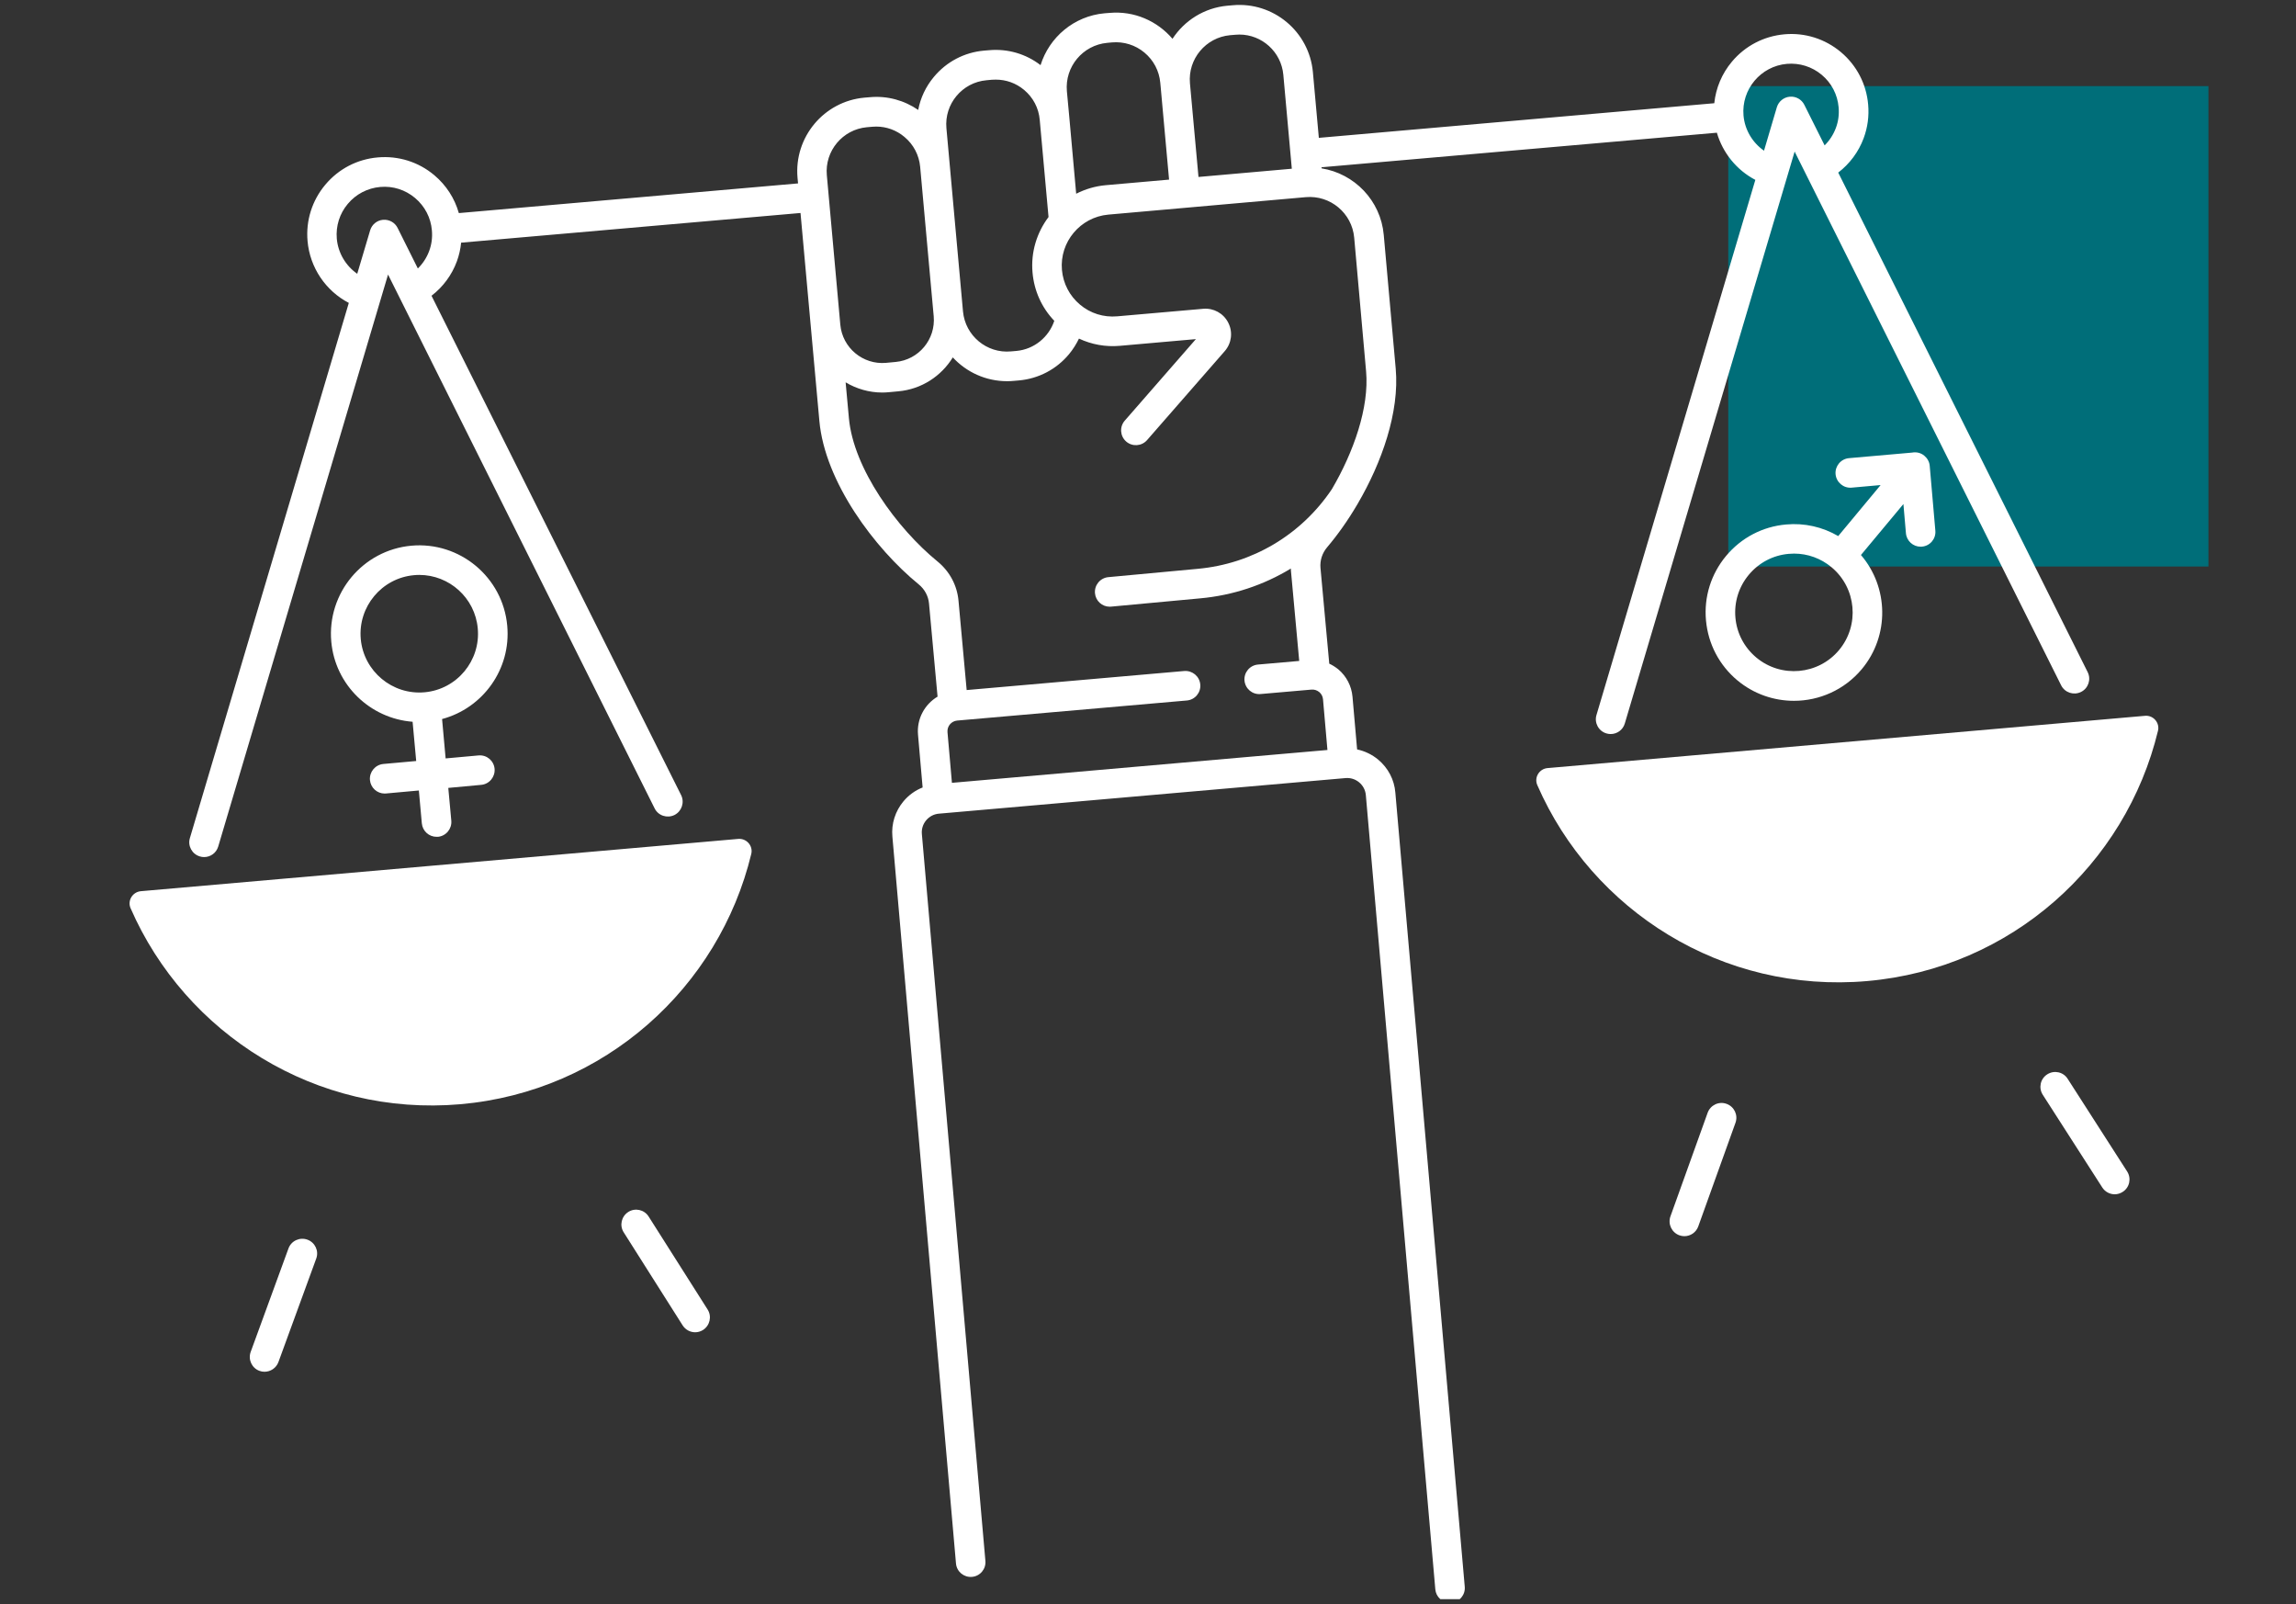<svg xmlns="http://www.w3.org/2000/svg" xmlns:xlink="http://www.w3.org/1999/xlink" width="189" zoomAndPan="magnify" viewBox="0 0 141.75 99" height="132" preserveAspectRatio="xMidYMid meet" version="1.0"><rect x="0" y="0" width="141.75" height="99" fill="#333333" stroke="none"/><defs><clipPath id="5deab02457"><path d="M 106.699 5.316 L 136.344 5.316 L 136.344 34.965 L 106.699 34.965 Z M 106.699 5.316 " clip-rule="nonzero"/></clipPath><clipPath id="315cb223ed"><path d="M 94 44 L 133.352 44 L 133.352 61 L 94 61 Z M 94 44 " clip-rule="nonzero"/></clipPath><clipPath id="4bff4cd8d9"><path d="M 11 0.086 L 129 0.086 L 129 98.699 L 11 98.699 Z M 11 0.086 " clip-rule="nonzero"/></clipPath></defs><g clip-path="url(#5deab02457)"><path fill="#006e79" d="M 106.699 5.316 L 136.344 5.316 L 136.344 34.965 L 106.699 34.965 Z M 106.699 5.316 " fill-opacity="1" fill-rule="nonzero"/></g><g clip-path="url(#315cb223ed)"><path fill="#ffffff" d="M 132.426 44.18 L 95.543 47.406 C 95.031 47.449 94.703 47.984 94.91 48.457 C 98.301 56.227 106.363 61.332 115.273 60.551 C 124.184 59.773 131.242 53.344 133.23 45.102 C 133.348 44.605 132.938 44.133 132.426 44.18 Z M 132.426 44.18 " fill-opacity="1" fill-rule="nonzero"/></g><path fill="#ffffff" d="M 45.578 51.777 L 8.695 55.004 C 8.184 55.051 7.855 55.586 8.062 56.055 C 11.453 63.824 19.516 68.93 28.426 68.152 C 37.336 67.371 44.395 60.941 46.383 52.699 C 46.5 52.203 46.09 51.734 45.578 51.777 Z M 45.578 51.777 " fill-opacity="1" fill-rule="nonzero"/><path fill="#ffffff" d="M 127.652 66.582 C 127.383 66.156 126.816 66.035 126.391 66.309 C 125.965 66.582 125.844 67.145 126.117 67.57 L 129.789 73.289 C 129.961 73.559 130.258 73.711 130.559 73.711 C 130.727 73.711 130.898 73.66 131.051 73.562 C 131.477 73.293 131.598 72.727 131.324 72.301 Z M 127.652 66.582 " fill-opacity="1" fill-rule="nonzero"/><path fill="#ffffff" d="M 106.594 68.129 C 106.121 67.957 105.598 68.203 105.426 68.68 L 103.129 75.074 C 102.961 75.547 103.207 76.07 103.68 76.242 C 103.781 76.277 103.887 76.297 103.988 76.297 C 104.363 76.297 104.715 76.066 104.848 75.691 L 107.145 69.297 C 107.316 68.82 107.07 68.301 106.594 68.129 Z M 106.594 68.129 " fill-opacity="1" fill-rule="nonzero"/><path fill="#ffffff" d="M 40.047 75.086 C 39.781 74.66 39.215 74.531 38.789 74.801 C 38.363 75.074 38.234 75.637 38.508 76.062 L 42.145 81.801 C 42.32 82.074 42.613 82.227 42.918 82.227 C 43.082 82.227 43.254 82.18 43.402 82.086 C 43.828 81.812 43.957 81.25 43.688 80.824 Z M 40.047 75.086 " fill-opacity="1" fill-rule="nonzero"/><path fill="#ffffff" d="M 18.98 76.512 C 18.504 76.34 17.98 76.582 17.809 77.055 L 15.477 83.438 C 15.305 83.91 15.547 84.438 16.02 84.609 C 16.121 84.648 16.227 84.664 16.332 84.664 C 16.703 84.664 17.055 84.434 17.191 84.062 L 19.523 77.68 C 19.699 77.207 19.453 76.684 18.98 76.512 Z M 18.98 76.512 " fill-opacity="1" fill-rule="nonzero"/><path fill="#ffffff" d="M 31.316 38.621 C 31.047 35.625 28.387 33.41 25.395 33.68 C 22.398 33.953 20.184 36.609 20.453 39.605 C 20.695 42.293 22.867 44.348 25.473 44.547 L 25.695 46.969 L 23.668 47.152 C 23.164 47.199 22.797 47.645 22.84 48.145 C 22.883 48.621 23.281 48.977 23.746 48.977 C 23.777 48.977 23.801 48.977 23.832 48.973 L 25.859 48.789 L 26.043 50.82 C 26.09 51.293 26.484 51.648 26.953 51.648 C 26.98 51.648 27.008 51.648 27.035 51.648 C 27.535 51.602 27.906 51.156 27.863 50.656 L 27.676 48.629 L 29.707 48.441 C 30.207 48.398 30.578 47.953 30.535 47.449 C 30.488 46.949 30.051 46.578 29.543 46.625 L 27.512 46.809 L 27.293 44.379 C 29.809 43.707 31.562 41.305 31.316 38.621 Z M 26.215 42.727 C 24.223 42.906 22.453 41.43 22.273 39.441 C 22.094 37.449 23.566 35.68 25.559 35.5 C 25.668 35.488 25.781 35.484 25.887 35.484 C 27.738 35.484 29.328 36.902 29.496 38.785 C 29.68 40.777 28.207 42.547 26.215 42.727 Z M 26.215 42.727 " fill-opacity="1" fill-rule="nonzero"/><path fill="#ffffff" d="M 117.668 32.91 C 117.707 33.383 118.109 33.742 118.574 33.742 C 118.602 33.742 118.629 33.742 118.656 33.738 C 119.16 33.695 119.531 33.25 119.484 32.75 L 119.137 28.754 C 119.117 28.5 118.988 28.281 118.809 28.133 C 118.809 28.133 118.805 28.129 118.801 28.125 C 118.582 27.941 118.305 27.887 118.047 27.934 L 114.156 28.277 C 113.652 28.32 113.281 28.766 113.324 29.266 C 113.371 29.766 113.809 30.141 114.312 30.098 L 116.105 29.938 L 113.488 33.086 C 112.52 32.523 111.406 32.266 110.266 32.371 C 108.812 32.5 107.5 33.191 106.566 34.309 C 105.633 35.43 105.191 36.844 105.324 38.293 C 105.457 39.746 106.145 41.059 107.262 41.992 C 108.281 42.84 109.52 43.254 110.754 43.254 C 112.316 43.254 113.867 42.586 114.945 41.297 C 116.672 39.223 116.594 36.238 114.891 34.254 L 117.512 31.109 Z M 113.539 40.121 C 112.258 41.656 109.965 41.863 108.43 40.582 C 107.688 39.961 107.227 39.09 107.141 38.125 C 107.055 37.16 107.348 36.219 107.969 35.473 C 108.59 34.73 109.461 34.27 110.426 34.184 C 110.539 34.176 110.648 34.168 110.762 34.168 C 111.605 34.168 112.418 34.461 113.078 35.012 C 114.613 36.293 114.82 38.586 113.539 40.121 Z M 113.539 40.121 " fill-opacity="1" fill-rule="nonzero"/><g clip-path="url(#4bff4cd8d9)"><path fill="#ffffff" d="M 85.094 46.891 C 84.711 46.57 84.262 46.355 83.785 46.254 L 83.5 43 C 83.441 42.34 83.129 41.738 82.625 41.312 C 82.449 41.172 82.262 41.051 82.066 40.961 L 81.523 35.047 C 81.484 34.59 81.629 34.137 81.938 33.773 C 82.57 33.027 83.207 32.137 83.785 31.152 C 83.793 31.145 83.797 31.137 83.801 31.129 C 83.812 31.117 83.816 31.102 83.824 31.086 C 85.305 28.555 86.41 25.441 86.168 22.75 L 85.43 14.5 C 85.242 12.371 83.613 10.715 81.594 10.391 L 81.586 10.324 L 105.996 8.191 C 106.359 9.438 107.215 10.496 108.371 11.102 L 98.562 44.133 C 98.418 44.613 98.695 45.125 99.176 45.266 C 99.262 45.293 99.352 45.305 99.438 45.305 C 99.832 45.305 100.195 45.051 100.312 44.652 L 110.797 9.355 L 127.25 42.297 C 127.477 42.75 128.023 42.93 128.477 42.707 C 128.93 42.484 129.113 41.934 128.887 41.48 L 113.488 10.652 C 114.195 10.109 114.746 9.375 115.059 8.527 C 115.305 7.863 115.398 7.168 115.336 6.457 C 115.227 5.188 114.629 4.035 113.652 3.215 C 112.676 2.398 111.438 2.004 110.168 2.117 C 108.898 2.23 107.746 2.828 106.926 3.805 C 106.305 4.543 105.934 5.434 105.836 6.371 L 81.422 8.508 L 81.055 4.449 C 80.828 1.945 78.605 0.094 76.105 0.324 L 75.781 0.352 C 74.344 0.48 73.121 1.273 72.387 2.395 C 71.453 1.301 70.027 0.656 68.492 0.797 L 68.191 0.82 C 66.297 0.992 64.777 2.305 64.242 4.02 C 63.336 3.324 62.215 2.996 61.07 3.098 L 60.742 3.125 C 59.531 3.234 58.434 3.812 57.656 4.746 C 57.156 5.344 56.828 6.043 56.688 6.785 C 55.84 6.203 54.793 5.895 53.691 6 L 53.363 6.027 C 50.863 6.254 49.012 8.473 49.238 10.977 L 49.27 11.32 L 28.328 13.152 C 28.07 12.242 27.551 11.434 26.812 10.812 C 25.836 9.992 24.598 9.605 23.328 9.715 C 22.055 9.824 20.906 10.422 20.086 11.398 C 19.266 12.375 18.875 13.613 18.988 14.883 C 19.133 16.516 20.105 17.949 21.535 18.695 L 11.723 51.727 C 11.578 52.207 11.855 52.715 12.34 52.859 C 12.426 52.887 12.516 52.898 12.602 52.898 C 12.996 52.898 13.355 52.645 13.473 52.246 L 23.957 16.945 L 40.414 49.891 C 40.637 50.344 41.188 50.523 41.641 50.301 C 42.09 50.074 42.273 49.523 42.051 49.074 L 26.641 18.254 C 27.348 17.711 27.895 16.977 28.207 16.129 C 28.344 15.754 28.43 15.367 28.469 14.977 L 49.422 13.145 L 49.945 18.918 L 50.586 25.977 C 50.926 29.75 54.004 33.852 56.719 36.066 C 57.086 36.367 57.312 36.785 57.355 37.242 L 57.883 42.996 C 57.09 43.469 56.59 44.363 56.676 45.344 L 56.961 48.602 C 56.504 48.781 56.105 49.07 55.781 49.453 C 55.27 50.066 55.023 50.84 55.094 51.633 L 59.02 96.496 C 59.062 96.996 59.504 97.367 60.008 97.324 C 60.512 97.281 60.883 96.836 60.836 96.336 L 56.914 51.473 C 56.887 51.168 56.98 50.867 57.18 50.629 C 57.379 50.391 57.656 50.246 57.965 50.219 L 58.016 50.215 L 83.07 48.023 C 83.379 47.996 83.676 48.09 83.914 48.289 C 84.152 48.488 84.297 48.766 84.324 49.074 L 88.613 98.09 C 88.652 98.562 89.051 98.922 89.52 98.922 C 89.547 98.922 89.574 98.922 89.602 98.918 C 90.105 98.875 90.477 98.43 90.43 97.93 L 86.145 48.914 C 86.082 48.125 85.703 47.402 85.094 46.891 Z M 110.32 3.941 C 111.105 3.875 111.867 4.113 112.473 4.621 C 113.074 5.125 113.445 5.836 113.512 6.621 C 113.551 7.059 113.496 7.488 113.344 7.895 C 113.191 8.305 112.953 8.672 112.648 8.973 L 111.395 6.469 C 111.227 6.133 110.871 5.934 110.496 5.969 C 110.125 6 109.809 6.258 109.699 6.617 L 108.906 9.301 C 108.195 8.805 107.719 8.016 107.641 7.133 C 107.5 5.516 108.703 4.082 110.32 3.941 Z M 26.496 15.492 C 26.344 15.902 26.105 16.27 25.797 16.57 L 24.547 14.066 C 24.379 13.73 24.023 13.535 23.648 13.566 C 23.273 13.598 22.961 13.855 22.852 14.215 L 22.055 16.898 C 21.348 16.406 20.871 15.613 20.793 14.73 C 20.727 13.949 20.965 13.184 21.473 12.582 C 21.977 11.98 22.688 11.609 23.473 11.539 C 24.258 11.469 25.02 11.711 25.625 12.219 C 26.227 12.727 26.598 13.434 26.664 14.219 C 26.703 14.656 26.648 15.086 26.496 15.492 Z M 75.941 2.172 L 76.266 2.145 C 76.352 2.137 76.434 2.133 76.516 2.133 C 77.906 2.133 79.102 3.199 79.23 4.617 L 79.754 10.414 L 73.992 10.922 L 73.465 5.141 C 73.332 3.641 74.441 2.312 75.941 2.172 Z M 68.352 2.645 L 68.652 2.617 C 69.383 2.555 70.094 2.777 70.656 3.246 C 71.219 3.715 71.566 4.375 71.633 5.105 L 71.652 5.305 L 71.777 6.691 L 72.176 11.086 L 68.266 11.43 C 67.609 11.488 66.996 11.676 66.441 11.957 L 66.016 7.23 L 65.867 5.629 C 65.734 4.121 66.848 2.785 68.352 2.645 Z M 60.902 4.953 L 61.23 4.922 C 61.312 4.914 61.395 4.914 61.48 4.914 C 62.117 4.914 62.727 5.133 63.223 5.547 C 63.785 6.016 64.129 6.672 64.191 7.398 L 64.734 13.395 C 64.02 14.344 63.633 15.547 63.746 16.82 C 63.844 17.953 64.316 18.992 65.09 19.801 C 64.754 20.797 63.859 21.559 62.746 21.66 L 62.418 21.688 C 60.918 21.828 59.59 20.715 59.453 19.219 L 59.141 15.773 L 58.43 7.914 C 58.293 6.418 59.402 5.086 60.902 4.953 Z M 51.047 10.816 C 50.91 9.32 52.02 7.988 53.52 7.852 L 53.844 7.824 C 53.926 7.816 54.012 7.812 54.094 7.812 C 54.73 7.812 55.344 8.035 55.836 8.449 C 56.398 8.914 56.742 9.574 56.809 10.297 L 57.32 15.941 L 57.633 19.387 L 57.645 19.516 C 57.773 20.945 56.719 22.211 55.289 22.34 L 54.703 22.395 C 53.273 22.523 52.008 21.465 51.879 20.039 Z M 78.992 46.547 L 58.77 48.316 L 58.496 45.188 C 58.465 44.824 58.73 44.508 59.094 44.473 L 73.273 43.234 C 73.777 43.191 74.148 42.746 74.102 42.246 C 74.059 41.742 73.613 41.375 73.113 41.414 L 59.68 42.59 L 59.176 37.078 C 59.09 36.125 58.629 35.266 57.879 34.652 C 55.375 32.609 52.691 28.918 52.41 25.812 L 52.207 23.598 C 52.875 23.996 53.652 24.227 54.469 24.227 C 54.602 24.227 54.738 24.219 54.871 24.207 L 55.461 24.152 C 56.902 24.023 58.117 23.207 58.824 22.059 C 59.664 22.969 60.863 23.527 62.172 23.527 C 62.309 23.527 62.449 23.523 62.586 23.508 L 62.91 23.48 C 64.121 23.371 65.223 22.793 66 21.859 C 66.246 21.562 66.449 21.238 66.613 20.898 C 67.391 21.262 68.254 21.422 69.137 21.344 L 73.832 20.93 L 69.441 25.961 C 69.109 26.34 69.148 26.918 69.527 27.25 C 69.906 27.582 70.484 27.543 70.816 27.164 L 75.613 21.672 C 76.039 21.184 76.125 20.492 75.828 19.914 C 75.535 19.336 74.922 19 74.281 19.059 L 68.977 19.523 C 68.137 19.598 67.32 19.344 66.676 18.801 C 66.031 18.258 65.637 17.5 65.562 16.66 C 65.41 14.934 66.695 13.402 68.422 13.246 L 80.617 12.168 C 82.133 12.035 83.469 13.156 83.605 14.668 L 84.34 22.922 C 84.539 25.148 83.57 27.902 82.227 30.191 C 80.332 33.012 77.316 34.805 73.93 35.109 L 68.426 35.621 C 67.926 35.668 67.555 36.113 67.602 36.617 C 67.645 37.09 68.043 37.445 68.508 37.445 C 68.539 37.445 68.566 37.445 68.594 37.441 L 74.098 36.93 C 76.117 36.746 78.02 36.109 79.695 35.09 C 79.699 35.133 79.699 35.172 79.699 35.215 L 80.211 40.793 L 77.664 41.016 C 77.16 41.059 76.789 41.504 76.832 42.004 C 76.879 42.508 77.316 42.879 77.82 42.836 L 80.965 42.562 C 81.145 42.547 81.309 42.602 81.445 42.711 C 81.582 42.824 81.664 42.984 81.68 43.16 L 81.953 46.289 Z M 78.992 46.547 " fill-opacity="1" fill-rule="nonzero"/></g></svg>
